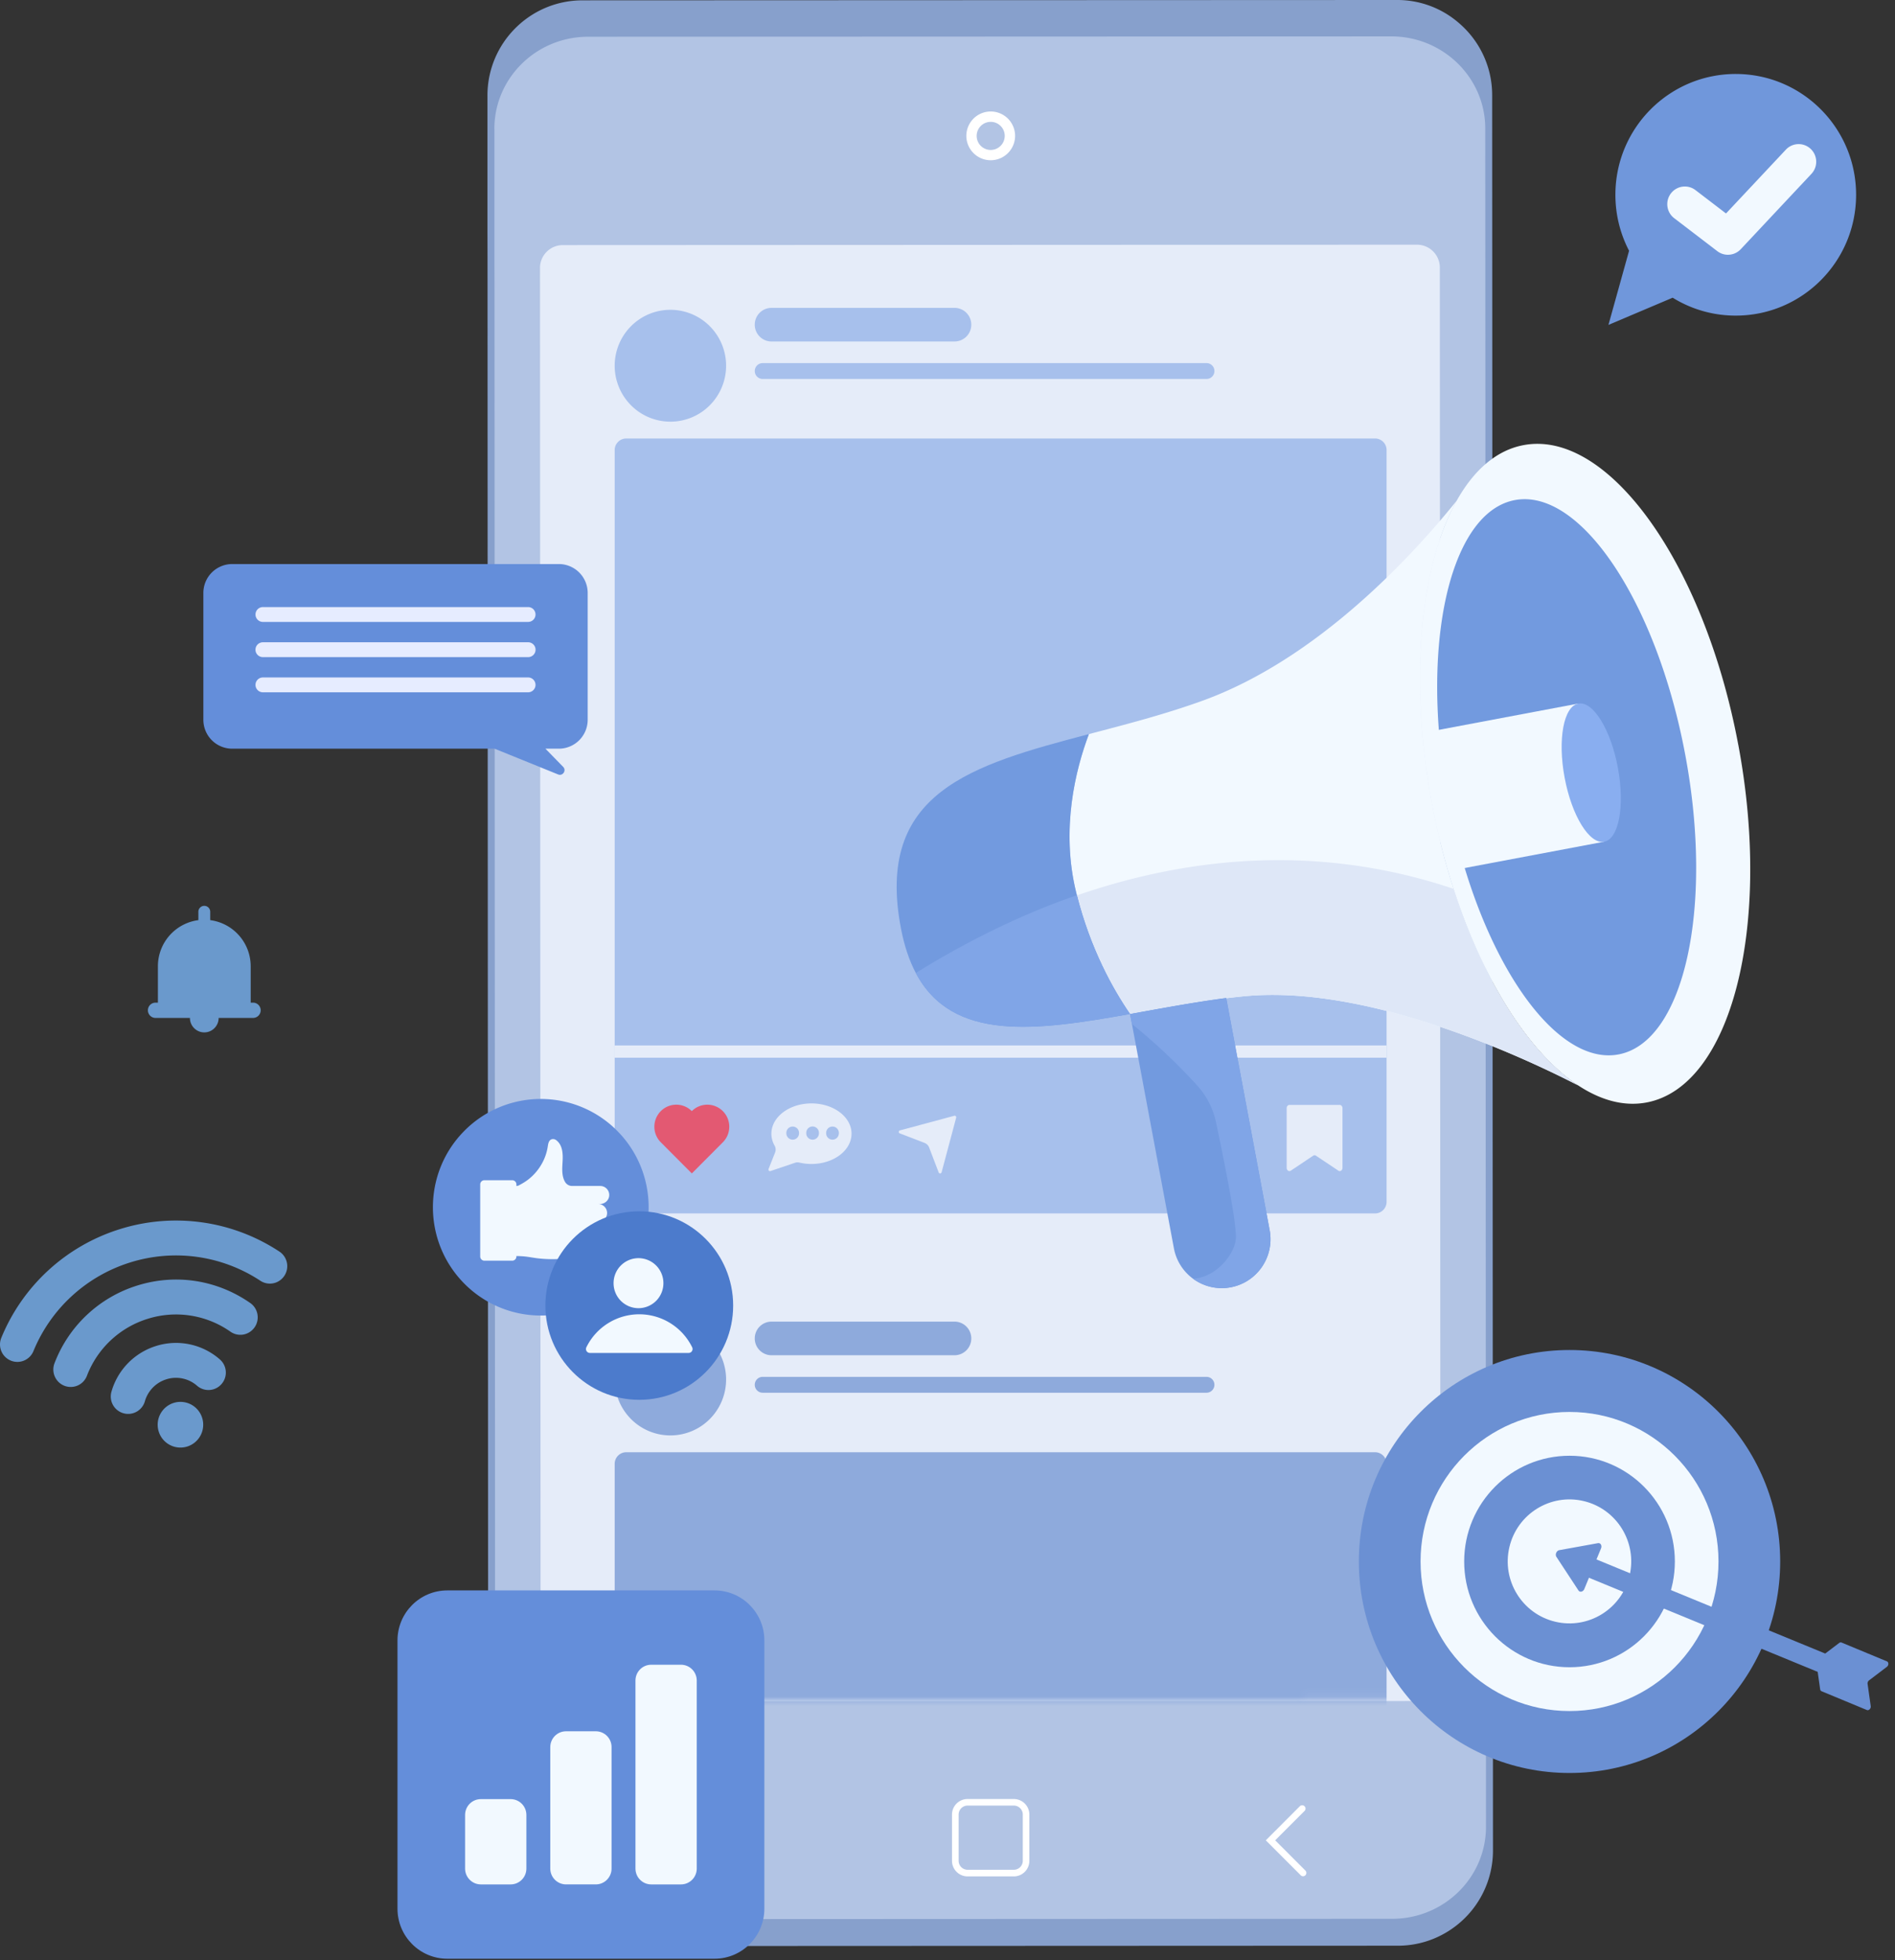 <svg xmlns="http://www.w3.org/2000/svg" width="205" height="212" fill="none" viewBox="0 0 205 212">
  <rect x="0" y="0" width="205" height="212" fill="#333333" stroke="none"/>
  <path fill="#87A0CC"
    d="M52.733 10.34v14.463l.007 3.363.014 40.15.036 78.57.015 40.15v13.135c0 4.411 2.788 8.162 6.69 9.628a10.2 10.2 0 003.606.661h7.336l80.783-.036c2.162 0 4.16-.668 5.812-1.804a10.28 10.28 0 004.477-8.492l-.087-189.832c0-3.161-1.429-5.992-3.678-7.875A10.139 10.139 0 00151.14 0L63.022.036c-5.683 0-10.29 4.613-10.29 10.296v.007z" />
  <path fill="#B2C4E4"
    d="M53.487 13.932v13.997l.008 3.247.014 38.85.036 76.019.014 38.85v12.703c0 4.268 2.745 7.897 6.596 9.312 1.107.41 2.307.64 3.557.64h7.235l79.662-.036c2.127 0 4.103-.647 5.734-1.746 2.665-1.796 4.411-4.807 4.411-8.213l-.079-183.659c0-3.06-1.415-5.798-3.628-7.623a10.248 10.248 0 00-6.524-2.336l-86.897.036c-5.605 0-10.146 4.462-10.146 9.966l.007-.007z" />
  <path fill="#E5ECF9"
    d="M155.761 28.927l.064 152.562a2.474 2.474 0 01-2.464 2.472l-92.408.043a2.474 2.474 0 01-2.472-2.464l-.065-152.562a2.47 2.47 0 012.465-2.472l92.408-.043a2.476 2.476 0 012.472 2.464z" />
  <path fill="#fff"
    d="M107.175 17.33a2.638 2.638 0 01-2.637-2.636 2.639 2.639 0 012.637-2.637 2.639 2.639 0 012.637 2.637 2.64 2.64 0 01-2.637 2.636zm0-4.152a1.52 1.52 0 000 3.04c.402-.001.783-.16 1.07-.447.288-.287.446-.668.446-1.077 0-.41-.158-.784-.446-1.071a1.505 1.505 0 00-1.07-.445zM104.674 202.93a1.691 1.691 0 01-1.688-1.689v-4.993c0-.935.754-1.689 1.688-1.689h4.994c.934 0 1.688.754 1.688 1.689v4.993c0 .934-.754 1.689-1.688 1.689h-4.994zm4.994-7.66h-4.994a.973.973 0 00-.97.978v4.993c0 .539.439.97.977.97h4.994c.539 0 .97-.438.97-.977v-4.994a.972.972 0 00-.977-.97zM74.59 196.089a.356.356 0 01-.36-.359c0-.201.159-.359.36-.359h4.807c.201 0 .36.158.36.359a.356.356 0 01-.36.359H74.59zM74.59 198.683a.356.356 0 01-.36-.359c0-.201.159-.359.36-.359h4.807c.201 0 .36.158.36.359a.356.356 0 01-.36.359H74.59zM74.59 201.313a.356.356 0 01-.36-.359c0-.201.159-.359.36-.359h4.807c.201 0 .36.158.36.359a.356.356 0 01-.36.359H74.59zM140.966 202.915a.338.338 0 01-.251-.107l-3.78-3.78 3.679-3.686a.357.357 0 01.51 0 .355.355 0 010 .51l-3.175 3.176 3.269 3.269a.364.364 0 01-.252.618z" />
  <path fill="#A7C0EC"
    d="M76.785 43.83a6.064 6.064 0 000-8.553 6.011 6.011 0 00-8.523 0 6.064 6.064 0 000 8.554 6.011 6.011 0 008.523 0zM103.262 36.931H83.46c-1 0-1.81-.813-1.81-1.817s.81-1.817 1.81-1.817h19.802c1 0 1.811.813 1.811 1.817a1.814 1.814 0 01-1.811 1.817zM130.52 40.985H82.506a.857.857 0 01-.855-.858c0-.475.383-.859.855-.859h48.014c.473 0 .856.384.856.859a.857.857 0 01-.856.858zM148.753 47.422h-81.01a1.25 1.25 0 00-1.246 1.251v81.304c0 .691.558 1.251 1.246 1.251h81.01c.689 0 1.247-.56 1.247-1.251V48.673c0-.691-.558-1.251-1.247-1.251z" />
  <path fill="#E5ECF9" d="M150 113.063H66.497v1.325H150v-1.325z" />
  <path fill="#E35972"
    d="M78.197 120.168c.927.93.927 2.438 0 3.368l-3.356 3.368-3.357-3.368a2.388 2.388 0 010-3.369c.927-.93 2.43-.93 3.356 0a2.365 2.365 0 013.355 0l.002.001z" />
  <path fill="#E5ECF9"
    d="M92.118 122.606c0 1.81-1.94 3.276-4.336 3.276-.454 0-.893-.053-1.305-.151a.854.854 0 00-.473.021l-2.65.896a.17.17 0 01-.212-.224l.707-1.782a.865.865 0 00-.052-.744 2.6 2.6 0 01-.349-1.291c0-1.808 1.941-3.276 4.335-3.276s4.336 1.466 4.336 3.276v-.001z" />
  <path fill="#A7C0EC"
    d="M90.06 123.254a.687.687 0 00.685-.688.687.687 0 10-1.371 0c0 .38.307.688.685.688zM87.906 123.254a.687.687 0 00.685-.688.687.687 0 10-1.37 0c0 .38.306.688.685.688zM85.752 123.254a.687.687 0 00.686-.688.687.687 0 10-1.371 0c0 .38.307.688.685.688z" />
  <path fill="#E5ECF9"
    d="M103.234 120.669l-5.883 1.582a.169.169 0 00-.017.32l2.687 1.034a.858.858 0 01.492.494l1.031 2.697c.058.152.275.14.318-.017l1.576-5.905a.168.168 0 00-.205-.206l.001.001zM144.782 126.604l-2.422-1.619a.259.259 0 00-.298 0l-2.422 1.619c-.201.135-.45-.035-.45-.306v-6.451c0-.195.135-.352.3-.352h5.44c.166 0 .3.158.3.352v6.451c0 .271-.249.441-.45.306h.002z" />
  <mask id="a" style="mask-type:alpha" width="98" height="159" x="58" y="26" maskUnits="userSpaceOnUse">
    <path fill="#E5ECF9"
      d="M155.761 28.927l.064 152.562a2.474 2.474 0 01-2.464 2.472l-92.408.043a2.474 2.474 0 01-2.472-2.464l-.065-152.562a2.47 2.47 0 012.465-2.472l92.408-.043a2.476 2.476 0 012.472 2.464z" />
  </mask>
  <g fill="#8EAADC" mask="url(#a)">
    <path
      d="M76.784 153.466a6.064 6.064 0 000-8.554 6.011 6.011 0 00-8.523 0 6.064 6.064 0 000 8.554 6.011 6.011 0 008.523 0zM103.262 146.567H83.46c-1 0-1.81-.814-1.81-1.817 0-1.004.81-1.818 1.81-1.818h19.802c1 0 1.811.814 1.811 1.818a1.814 1.814 0 01-1.811 1.817zM130.519 150.621H82.505a.857.857 0 01-.855-.859c0-.474.383-.858.855-.858h48.014c.473 0 .856.384.856.858a.857.857 0 01-.856.859zM148.753 157.057h-81.01a1.25 1.25 0 00-1.246 1.252v81.304c0 .691.558 1.251 1.246 1.251h81.01c.689 0 1.247-.56 1.247-1.251v-81.304a1.25 1.25 0 00-1.247-1.252z" />
  </g>
  <path fill="#F2F9FF"
    d="M188.05 80.558c3.675 19.632-.768 36.946-9.926 38.673-2.431.458-4.951-.229-7.409-1.853h-.002c-5.59-3.694-10.86-12.232-14.058-23.165a76.476 76.476 0 01-1.766-7.402 76.997 76.997 0 01-1.032-7.54c-.887-10.335.546-19.449 3.732-25.131 1.852-3.305 4.299-5.45 7.225-6 9.157-1.727 19.559 12.788 23.234 32.419l.002-.001z" />
  <path fill="#729ADF"
    d="M182.312 81.64c3.1 16.555-.132 31.058-7.219 32.394-1.882.355-3.846-.255-5.775-1.652h-.001c-4.385-3.176-8.584-10.422-11.203-19.657a70.306 70.306 0 01-1.463-6.246 70.457 70.457 0 01-.896-6.353c-.819-8.704.18-16.348 2.581-21.086 1.396-2.756 3.268-4.528 5.534-4.955 7.085-1.336 15.342 11.001 18.441 27.556h.001z" />
  <path fill="#F2F9FF" d="M154.683 79.116l11.327-2.136 4.731-.892 2.797 14.94-4.73.893-11.328 2.136-2.797-14.94z" />
  <path fill="#89AEF0"
    d="M173.538 91.032c1.591-.3 2.254-3.888 1.482-8.014-.773-4.126-2.688-7.227-4.279-6.927-1.59.3-2.254 3.888-1.481 8.013.772 4.126 2.687 7.228 4.278 6.928z" />
  <path fill="#F2F9FF"
    d="M170.714 117.377c-6.059-3.115-22.761-10.904-36.045-9.642a70.13 70.13 0 00-2.356.265c-3.279.419-6.564 1.036-9.74 1.606l-.325.057c-1.867-2.712-4.264-7.022-5.746-12.827l-.066-.26c-1.724-6.94-.05-13.438 1.361-17.184 3.95-1.037 8.129-2.112 12.218-3.584 12.586-4.53 22.898-15.846 27.576-21.668-3.186 5.682-4.62 14.796-3.731 25.132.21 2.453.551 4.978 1.031 7.539a76.84 76.84 0 001.766 7.402c.189.647.386 1.286.59 1.915 3.233 10.012 8.209 17.775 13.468 21.249h-.001z" />
  <path fill="#DEE7F7"
    d="M170.714 117.377c-6.059-3.115-22.761-10.904-36.045-9.642a70.13 70.13 0 00-2.356.265c-3.279.419-6.564 1.036-9.74 1.606l-.325.057c-1.867-2.712-4.264-7.022-5.746-12.827 11.423-3.95 25.589-5.806 40.744-.71 3.233 10.013 8.209 17.776 13.468 21.25v.001z" />
  <path fill="#729ADF"
    d="M132.651 107.936l4.699 25.106c.538 2.872-1.345 5.636-4.206 6.176a5.244 5.244 0 01-4.091-.934 5.267 5.267 0 01-2.062-3.288l-4.742-25.33c3.392-.609 6.901-1.268 10.4-1.729l.002-.001z" />
  <path fill="#80A5E7"
    d="M122.25 109.666l.202 1.081a62.392 62.392 0 017.07 6.659 8.536 8.536 0 012.028 3.977c.947 4.483 2.137 10.481 2.155 12.362.017 1.746-2.106 4.439-4.651 4.538a5.24 5.24 0 004.091.933c2.86-.539 4.743-3.303 4.207-6.175l-1.299-6.939-1.618-8.646-1.783-9.521c-3.5.46-7.009 1.119-10.4 1.729l-.002.002z" />
  <path fill="#729ADF"
    d="M116.498 96.818c1.481 5.815 3.882 10.13 5.751 12.845-10.194 1.819-19.209 3.059-23.18-4.441-.7-1.326-1.245-2.925-1.61-4.841-2.795-14.681 7.577-17.64 20.338-20.989-1.411 3.748-3.085 10.245-1.361 17.184l.061.243.001-.001z" />
  <path fill="#80A5E7"
    d="M122.248 109.663c-10.194 1.819-19.209 3.059-23.18-4.441.532-.33 1.069-.656 1.613-.979 5.443-3.23 10.861-5.733 15.816-7.424 1.481 5.815 3.882 10.13 5.751 12.845v-.001z" />
  <path fill="#6B90D3"
    d="M169.79 191.745c12.586 0 22.789-10.24 22.789-22.873 0-12.632-10.203-22.872-22.789-22.872-12.587 0-22.79 10.24-22.79 22.872 0 12.633 10.203 22.873 22.79 22.873z" />
  <path fill="#F2F9FF"
    d="M169.79 185.046c8.9 0 16.115-7.241 16.115-16.174 0-8.932-7.215-16.173-16.115-16.173-8.9 0-16.115 7.241-16.115 16.173 0 8.933 7.215 16.174 16.115 16.174z" />
  <path fill="#6B90D3"
    d="M169.79 180.309c6.293 0 11.395-5.12 11.395-11.437 0-6.316-5.102-11.436-11.395-11.436-6.294 0-11.396 5.12-11.396 11.436 0 6.317 5.102 11.437 11.396 11.437z" />
  <path fill="#F2F9FF"
    d="M176.286 170.402c.848-3.604-1.376-7.215-4.966-8.065-3.591-.851-7.189 1.381-8.036 4.984-.848 3.604 1.376 7.215 4.967 8.065 3.59.851 7.188-1.381 8.035-4.984z" />
  <path fill="#6B90D3"
    d="M198.96 177.683l-1.509 1.145-24.744-10.177.491-1.194c.128-.31-.053-.619-.333-.568l-4.183.757c-.3.055-.476.473-.309.728l2.381 3.625c.16.242.513.155.641-.16l.902-2.193-.404.986 24.744 10.177.265 1.878c.015.103.071.183.153.217l4.903 2.032c.209.087.453-.16.416-.421l-.339-2.408a.414.414 0 01.155-.376l1.932-1.467c.211-.16.212-.506.003-.592l-4.904-2.033c-.082-.034-.178-.017-.26.045l-.001-.001z" />
  <path fill="#7097DB"
    d="M187.772 8c-7.19 0-13.019 5.85-13.019 13.066 0 2.185.535 4.243 1.479 6.054L174 35.138l6.948-2.942a12.919 12.919 0 006.824 1.937c7.19 0 13.019-5.85 13.019-13.066 0-7.216-5.829-13.066-13.019-13.066V8z" />
  <path fill="#F2F9FF"
    d="M186.926 27.552c-.403 0-.808-.128-1.15-.39l-4.663-3.566a1.912 1.912 0 01-.359-2.674c.637-.838 1.829-.999 2.664-.36l3.301 2.524 6.474-6.9a1.895 1.895 0 012.686-.082c.764.722.8 1.93.081 2.696l-7.647 8.151c-.372.397-.877.6-1.384.6h-.003z" />
  <path fill="#648EDA"
    d="M66.752 138.842c4.557-4.573 4.557-11.988 0-16.561a11.637 11.637 0 00-16.501 0c-4.557 4.573-4.557 11.988 0 16.561a11.637 11.637 0 0016.502 0z" />
  <path fill="#F2F9FF"
    d="M64.686 130.212h.217c.535 0 .994-.42 1.004-.957a.974.974 0 00-.972-.994h-3.033a.885.885 0 01-.727-.364c-.428-.643-.362-1.482-.316-2.254.05-.839.017-1.79-.673-2.325a.566.566 0 00-.456-.118c-.363.075-.424.471-.473.797a5.427 5.427 0 01-.608 1.794 5.682 5.682 0 01-1.445 1.726 5.98 5.98 0 01-.95.609l-.112.061a.534.534 0 01-.263.073h-.014v-.166a.454.454 0 00-.454-.455h-3.009a.454.454 0 00-.453.455v7.791c0 .252.203.455.453.455h3.01c.25 0 .453-.203.453-.455v-.047c.258.003.517.014.774.035.533.044 1.054.158 1.586.218 1.091.12 2.196.113 3.285-.023.68-.086 1.385-.201 2.042-.384.502-.14.948-.428.948-1.036a.972.972 0 00-.304-.707h.044c.529 0 .985-.411 1.002-.942a.974.974 0 00-.434-.845.974.974 0 00-.124-1.942h.002z" />
  <path fill="#4C7BCC"
    d="M69.156 151.387c5.61 0 10.157-4.564 10.157-10.194 0-5.629-4.547-10.193-10.157-10.193C63.547 131 59 135.564 59 141.193c0 5.63 4.547 10.194 10.156 10.194z" />
  <path fill="#F2F9FF"
    d="M69.071 141.478a2.7 2.7 0 002.696-2.705 2.701 2.701 0 00-2.696-2.706 2.701 2.701 0 00-2.695 2.706 2.7 2.7 0 002.695 2.705zM74.497 146.319H63.815a.427.427 0 01-.381-.616 6.382 6.382 0 015.721-3.566 6.382 6.382 0 015.722 3.566.426.426 0 01-.381.616z" />
  <path fill="#648EDA"
    d="M77.296 172H48.392c-2.978 0-5.392 2.423-5.392 5.412v29.008c0 2.989 2.414 5.412 5.392 5.412h28.904c2.978 0 5.392-2.423 5.392-5.412v-29.008c0-2.989-2.414-5.412-5.392-5.412z" />
  <path fill="#F2F9FF"
    d="M73.668 180.037h-3.22c-.941 0-1.704.766-1.704 1.712v20.334c0 .945.763 1.712 1.705 1.712h3.22c.941 0 1.705-.767 1.705-1.712v-20.334c0-.946-.764-1.712-1.706-1.712zM64.454 187.234h-3.22c-.941 0-1.705.766-1.705 1.712v13.136c0 .945.764 1.712 1.706 1.712h3.22c.94 0 1.704-.767 1.704-1.712v-13.136c0-.946-.763-1.712-1.705-1.712zM55.239 194.57h-3.22c-.941 0-1.705.766-1.705 1.711v5.802c0 .945.764 1.712 1.706 1.712h3.219c.942 0 1.705-.767 1.705-1.712v-5.802c0-.945-.763-1.711-1.705-1.711z" />
  <path fill="#648EDA"
    d="M60.455 61H25.12A3.124 3.124 0 0022 64.13v13.709a3.124 3.124 0 003.119 3.13h28.383l6.875 2.786c.504.205.927-.43.547-.82l-1.92-1.966h1.452a3.124 3.124 0 003.119-3.13v-13.71A3.124 3.124 0 0060.456 61z" />
  <path fill="#E6ECFF"
    d="M57.133 67.26H28.44c-.442 0-.8-.36-.8-.803 0-.444.358-.803.8-.803h28.692c.442 0 .8.359.8.803a.801.801 0 01-.8.803zM28.44 69.46h28.693a.802.802 0 010 1.607H28.44a.802.802 0 010-1.606zM57.133 74.871H28.44c-.442 0-.8-.36-.8-.803 0-.443.358-.803.8-.803h28.692c.442 0 .8.36.8.803a.801.801 0 01-.8.803z" />
  <path fill="#6A99CC"
    d="M23.116 150.241a1.89 1.89 0 00.666-3.225 7.19 7.19 0 00-6.92-1.444 7.256 7.256 0 00-4.804 4.936 1.88 1.88 0 103.613 1.045 3.498 3.498 0 012.315-2.381 3.463 3.463 0 013.335.696 1.87 1.87 0 001.795.373z" />
  <path fill="#6A99CC"
    d="M26.565 144.269a1.891 1.891 0 00.508-3.35c-3.604-2.512-8.071-3.199-12.253-1.882a14.034 14.034 0 00-8.923 8.395 1.888 1.888 0 001.075 2.439 1.877 1.877 0 002.431-1.079 10.292 10.292 0 016.542-6.154 10.232 10.232 0 018.984 1.381c.496.346 1.1.419 1.636.251v-.001z" />
  <path fill="#6A99CC"
    d="M29.76 138.734a1.89 1.89 0 00.464-3.379 20.318 20.318 0 00-17.308-2.41A20.426 20.426 0 00.144 144.679a1.889 1.889 0 001.017 2.465c.96.398 2.06-.059 2.456-1.022a16.67 16.67 0 0110.423-9.577 16.582 16.582 0 0114.127 1.967c.49.321 1.074.384 1.592.221l.002.001zM17.17 154.82a2.461 2.461 0 003.087 1.619 2.474 2.474 0 001.613-3.098 2.46 2.46 0 00-3.087-1.618 2.473 2.473 0 00-1.613 3.097zM27.378 108.435h-.258v-3.93a5.03 5.03 0 00-4.378-4.994v-.868a.642.642 0 10-1.282 0v.868a5.03 5.03 0 00-4.378 4.994v3.93h-.259a.824.824 0 00-.823.826c0 .455.368.826.823.826h3.724v.004c0 .862.695 1.56 1.553 1.56.857 0 1.553-.699 1.553-1.56v-.004h3.723a.825.825 0 00.824-.826.825.825 0 00-.824-.827l.002.001z" />
</svg>
